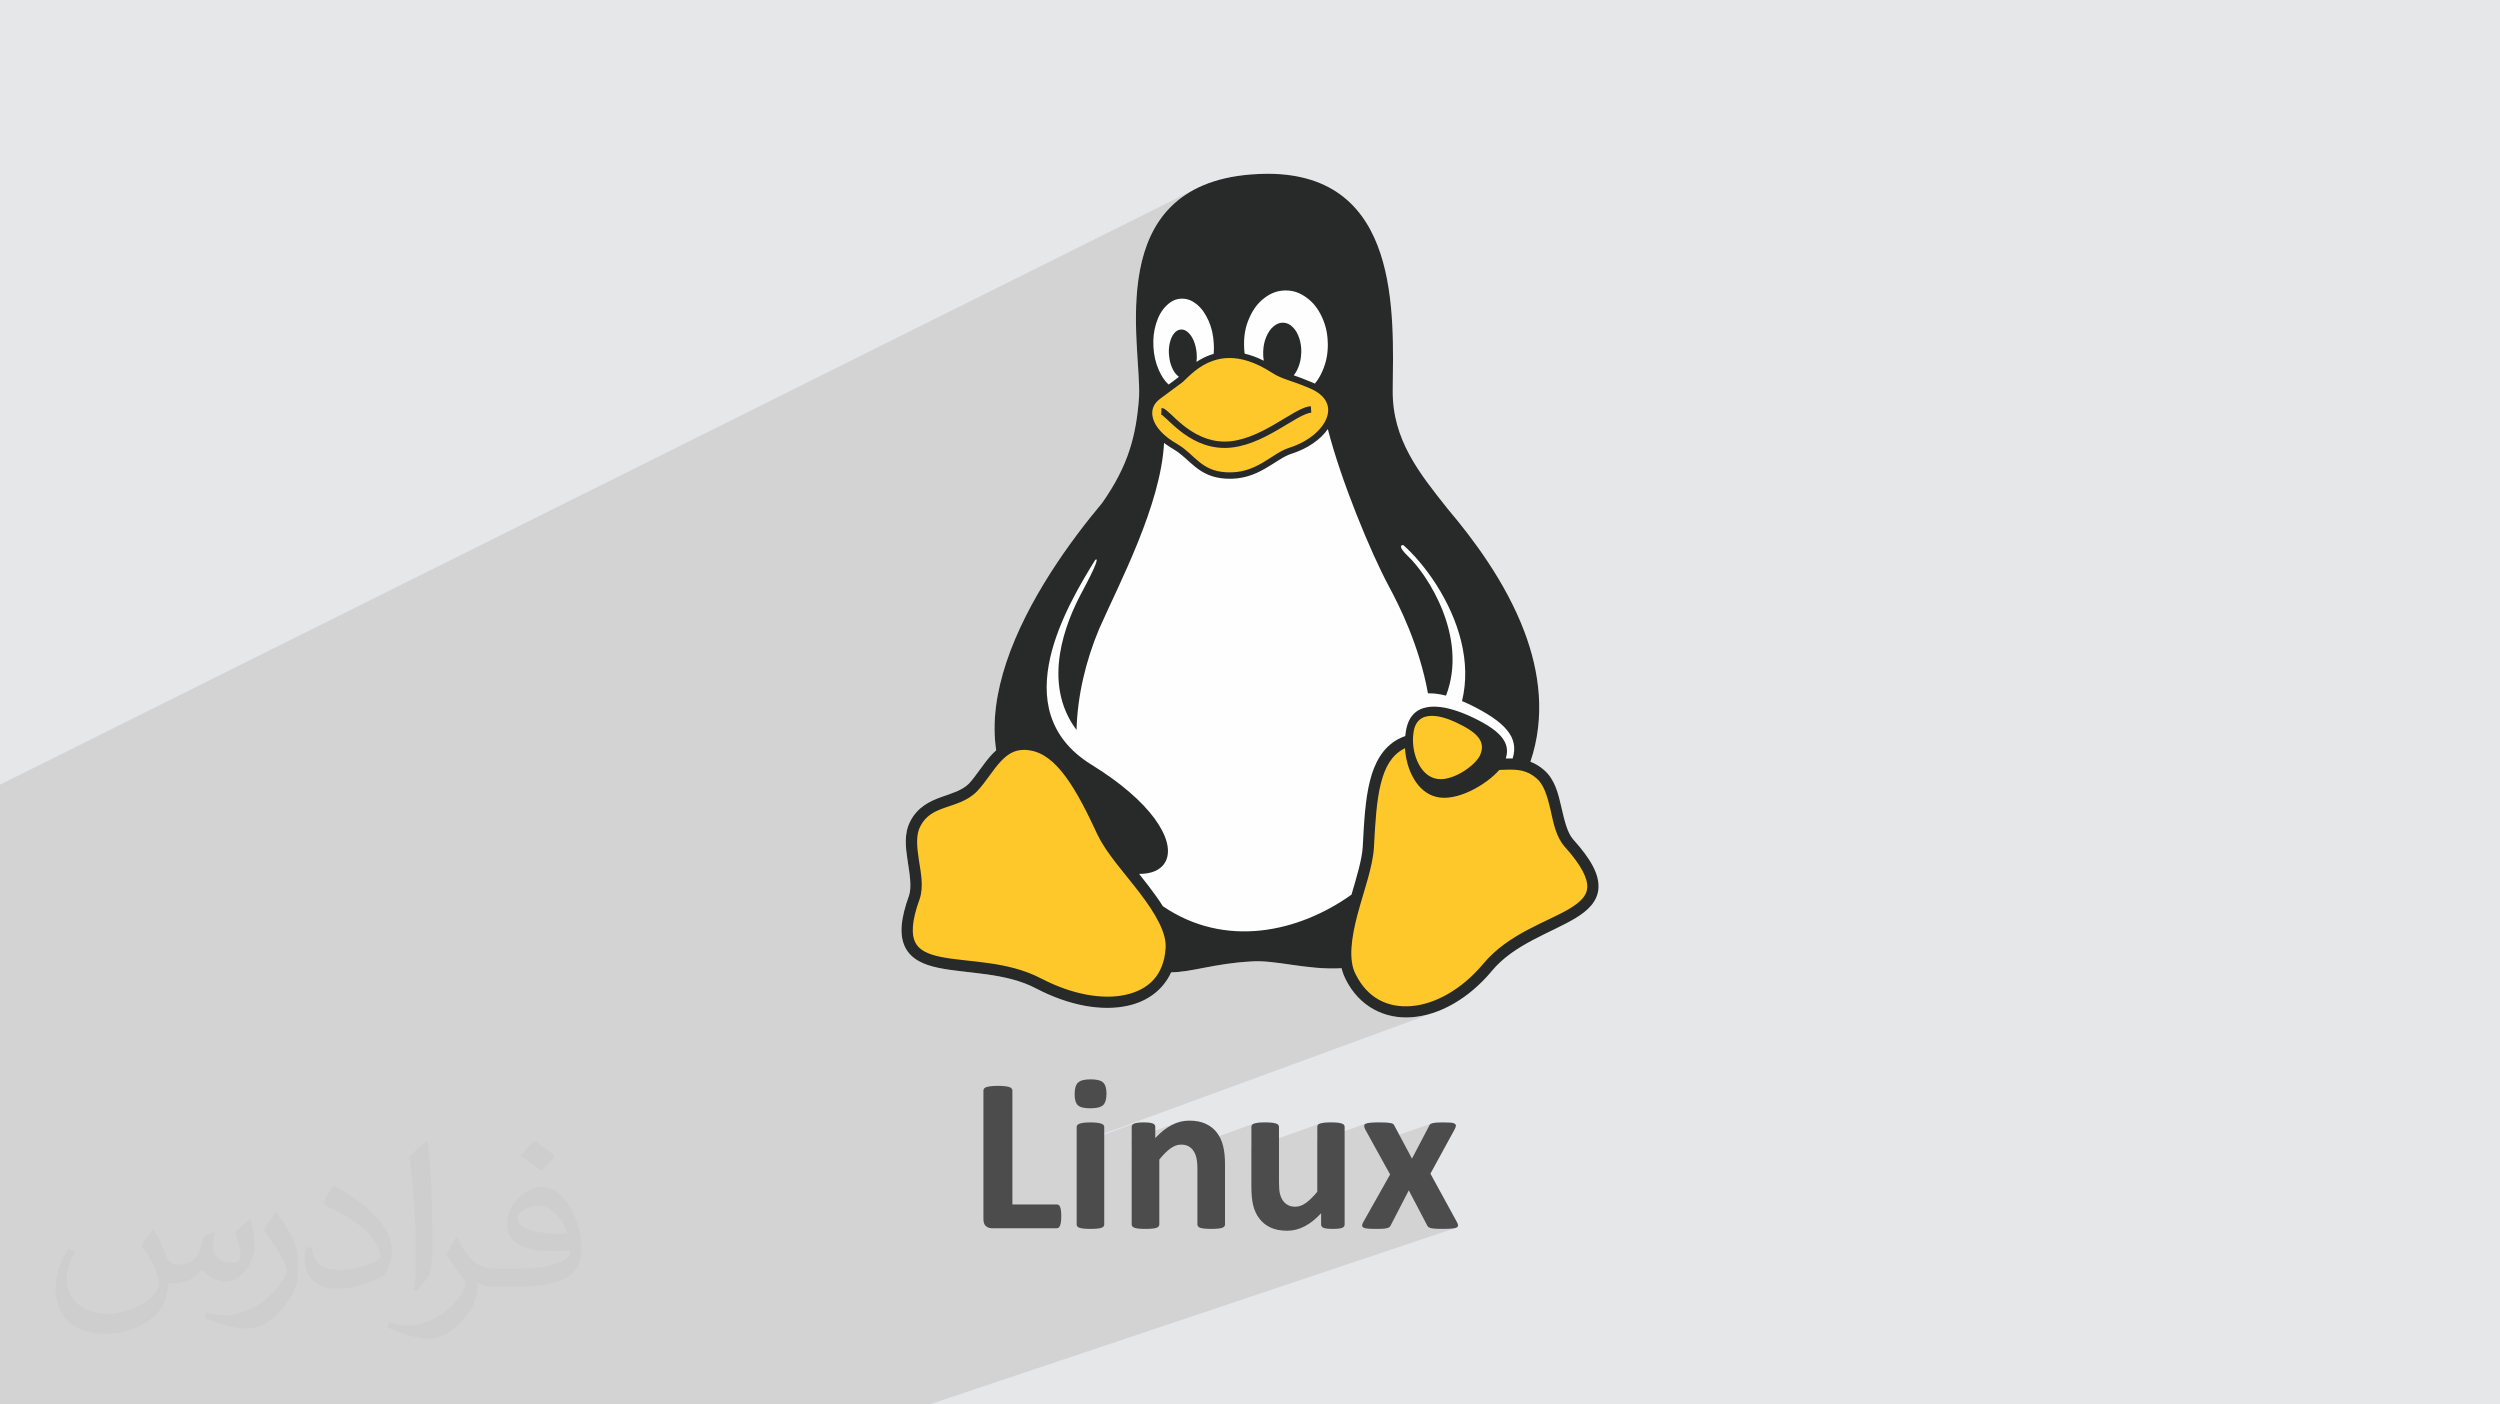 <?xml version="1.0" encoding="UTF-8"?>
<!DOCTYPE svg PUBLIC "-//W3C//DTD SVG 1.1//EN" "http://www.w3.org/Graphics/SVG/1.1/DTD/svg11.dtd">
<!-- Creator: CorelDRAW 2020 (64-Bit) -->
<svg xmlns="http://www.w3.org/2000/svg" xml:space="preserve" width="94.192mm" height="52.917mm" version="1.1" style="shape-rendering:geometricPrecision; text-rendering:geometricPrecision; image-rendering:optimizeQuality; fill-rule:evenodd; clip-rule:evenodd" viewBox="0 0 9404.92 5283.66" xmlns:xlink="http://www.w3.org/1999/xlink" xmlns:xodm="http://www.corel.com/coreldraw/odm/2003">
 <defs>
  <style type="text/css">
   <![CDATA[
    .fil6 {fill:#282929}
    .fil3 {fill:#4C4C4D}
    .fil0 {fill:#E6E7E8}
    .fil4 {fill:#FEFEFE}
    .fil5 {fill:#FFC82A}
    .fil2 {fill:#373435;fill-opacity:0.031}
    .fil1 {fill:#2B2A29;fill-opacity:0.102}
   ]]>
  </style>
 </defs>
 <g id="Layer_x0020_1">
  <polygon class="fil0" points="-0,0 9404.92,0 9404.92,5283.66 -0,5283.66 "/>
  <path class="fil1" d="M4837.06 1092.69l0 0 -103.12 49.24 -2.05 2.18 -7.25 8.9 -6.75 9.55 -6.31 10.23 -5.9 10.97 -5.55 11.77 -5.01 12.09 -4.25 12.12 -3.51 12.23 -2.8 12.41 -2.11 12.64 -1.42 12.94 -0.43 7.62 123.2 -58.3 4.22 -1.94 4.27 -1.51 4.34 -1.07 4.43 -0.65 4.53 -0.21 0.29 0 0.26 0 0.25 0 0.23 0 0.22 0 0.21 0 0.2 0 0.2 0 4.89 0.41 4.69 0.82 4.53 1.27 4.39 1.74 4.3 2.22 4.23 2.73 4.19 3.26 4.18 3.81 3.95 4.11 3.66 4.37 3.4 4.65 3.17 4.97 2.94 5.33 2.74 5.7 2.55 6.12 2.38 6.56 1.96 6.39 1.68 6.39 1.4 6.45 1.12 6.54 0.84 6.66 0.54 6.82 0.24 7.03 -0.05 7.26 -0.01 0.3 -0.03 0.3 -0.04 0.3 -0.05 0.3 -0.05 0.3 -0.04 0.3 -0.03 0.3 -0.01 0.3 -0.35 7.54 -0.65 7.26 -0.97 7.03 -1.27 6.84 -1.58 6.71 -1.9 6.62 -2.21 6.57 -2.54 6.57 -1.83 4.28 -1.88 4.07 -1.96 3.86 -2.04 3.67 -2.12 3.47 -2.22 3.3 -2.32 3.13 -2.44 2.98 6.96 2.47 7.32 2.63 7.73 2.82 8.16 3.05 8.64 3.31 9.15 3.6 9.7 3.93 10.28 4.3 1.5 0.61 1.5 0.63 1.49 0.64 1.48 0.65 1.46 0.65 1.46 0.64 1.43 0.64 1.41 0.61 -29.28 13.53 8.25 3.48 12.04 5.39 10.78 5.74 9.58 6.08 8.39 6.36 7.26 6.61 6.15 6.82 5.11 7 4.08 7.14 3.25 7.18 2.37 7.34 1.49 7.49 0.63 7.63 -0.22 7.75 -1.07 7.86 -1.88 7.97 -2.7 8.05 -3.46 8.21 -4.27 8.22 -5.07 8.19 -4.85 6.74 33.1 -15.08 0 0.03 -33.13 15.1 -0.96 1.33 -6.59 8.03 -7.31 7.89 -8.03 7.71 -8.7 7.51 -7.61 5.91 61.37 -27.92 -5.44 7.38 -5.92 7.23 -6.4 7.07 -6.86 6.9 -7.31 6.72 -7.74 6.52 -8.16 6.31 -8.57 6.08 -8.97 5.85 -9.34 5.59 -9.71 5.33 -10.06 5.06 -10.39 4.76 -80.29 36.41 -10.96 6.92 -12.84 8.15 -13.45 8.33 -14.12 8.28 -7.3 4.1 -7.51 4.01 -7.74 3.88 -7.96 3.72 -420.25 190.46 -0.08 0.23 -8.8 23.62 -9.06 23.51 -9.29 23.34 -9.47 23.16 -9.61 22.94 -9.72 22.69 -9.77 22.39 -9.8 22.06 -9.77 21.71 -9.7 21.31 -9.6 20.89 -9.45 20.43 -9.26 19.93 -9.02 19.41 -8.76 18.84 -8.44 18.25 -8.09 17.62 -7.69 16.96 -7.25 16.27 -4.76 11.48 -4.63 11.54 -4.51 11.58 -4.38 11.62 -4.25 11.66 -4.13 11.7 -4 11.75 -3.87 11.77 -3.74 11.81 -3.61 11.85 -3.47 11.87 -3.33 11.9 -3.22 11.92 -3.07 11.95 -2.94 11.97 -2.79 11.99 -2.66 12 -1.69 8.12 1204.27 -522.43 -3.02 1.67 -1.26 2.97 0.63 4.27 2.67 5.62 4.84 7 7.15 8.42 9.62 9.86 7.01 6.74 7.45 7.71 7.83 8.65 8.15 9.55 8.41 10.42 8.62 11.24 8.75 12.05 8.84 12.8 8.85 13.54 8.82 14.24 8.71 14.9 8.55 15.52 8.33 16.12 8.06 16.66 7.7 17.19 7.31 17.68 6.85 18.13 6.32 18.55 5.74 18.93 5.1 19.29 4.4 19.6 3.63 19.88 2.82 20.13 1.94 20.34 0.99 20.52 -0.01 20.67 -1.08 20.77 -2.2 20.84 -3.37 20.89 -4.62 20.89 -5.93 20.86 -7.29 20.8 -1103.82 452.74 6.6 8.63 0.06 0.08 1009.19 -413.48 14.91 -4.04 16.14 -2.15 17.28 -0.32 18.34 1.45 19.34 3.15 20.24 4.78 21.07 6.35 21.81 7.85 22.48 9.3 21.12 9.87 19.42 9.75 17.72 9.66 16.05 9.61 14.39 9.58 12.74 9.6 11.1 9.65 9.49 9.73 7.88 9.84 6.28 9.99 4.7 10.17 3.14 10.38 1.59 10.64 0.04 10.92 -1.48 11.24 -3 11.6 0.3 0 0.3 0 0.29 0 0.28 0 0.27 0 0.25 0 0.24 0 0.21 0 2.91 -0.09 2.94 -0.06 2.95 -0.03 2.97 -0.01 2.98 0.01 2.99 0.03 3 0.06 3 0.09 -139.17 55.35 -2.67 3.87 -1.14 1.39 85.36 -33.94 3.56 -1.4 3.72 -1.2 3.97 -1.01 4.16 -0.81 4.32 -0.61 4.44 -0.43 4.54 -0.25 4.58 -0.06 4.6 0.11 4.49 0.27 4.52 0.43 4.6 0.59 4.73 0.74 4.92 0.91 5.16 1.07 5.45 1.24 5.8 1.41 6.19 1.67 6.51 1.81 6.74 1.94 6.87 2.05 6.88 2.15 6.81 2.23 6.64 2.31 6.36 2.38 5.92 2.4 5.58 2.43 5.25 2.48 4.93 2.56 4.61 2.65 4.31 2.78 4.01 2.93 3.73 3.11 3.45 3.38 3.22 3.59 3.02 3.83 2.88 4.1 2.79 4.4 2.76 4.73 2.77 5.09 2.85 5.49 2.86 5.89 2.94 6.27 2.98 6.64 2.99 7 2.95 7.34 2.87 7.65 2.75 7.97 2.59 8.25 2.43 8.52 2.33 8.79 2.31 9.07 2.37 9.36 2.51 9.68 2.72 10 3.02 10.34 3.38 10.7 3.8 11.06 4.21 11.33 4.59 11.52 4.97 11.6 5.31 11.58 5.64 11.48 5.96 11.27 6.25 10.96 6.4 10.71 6.57 10.37 6.65 10.04 6.65 9.73 6.56 9.42 6.39 9.11 6.13 8.82 5.79 8.53 5.38 8.36 4.92 8.1 4.44 7.88 3.94 7.67 3.39 7.47 2.84 7.32 2.24 7.16 1.62 7.05 0.87 6.93 0.24 6.81 -0.37 6.7 -0.93 6.6 -1.46 6.49 -1.94 6.4 -2.4 6.31 -2.81 6.23 -3.21 6.15 -3.7 6.11 -4.33 6.13 -5.07 6.21 -5.95 6.35 -6.95 6.54 -8.08 6.8 -9.32 7.11 -10.54 7.36 -11.73 7.67 -12.8 7.93 -13.71 8.15 -14.47 8.32 -15.08 8.46 -15.56 8.54 -15.87 8.59 -8.01 4.24 -8.04 4.23 -8.04 4.21 -8.02 4.2 -8 4.17 -7.93 4.15 -7.87 4.12 -7.77 4.08 -7.66 4.05 -7.53 4 -7.37 3.96 -7.21 3.91 -7.01 3.86 -6.8 3.8 -6.58 3.74 -6.32 3.68 -11.76 7.23 -10.76 6.94 -9.84 6.66 -8.99 6.41 -8.22 6.19 -7.52 5.98 -6.9 5.81 -6.34 5.66 -5.97 5.41 -5.58 5.29 -5.28 5.23 -5.07 5.21 -4.94 5.24 -4.91 5.34 -4.96 5.47 -3.12 3.47 0.4 -0.15 0.01 0.01 0.01 -0.01 16.25 13.32 -43.71 16.15 -3.32 3.44 -6.14 6.23 -6.26 6.17 -6.35 6.06 -6.54 5.81 -6.68 5.67 -6.88 5.55 -7.14 5.47 -7.46 5.42 -7.86 5.41 -8.3 5.41 -8.82 5.46 -9.36 5.43 -9.77 5.5 -10.03 5.57 -10.13 5.64 -10.08 5.69 -9.89 5.76 -9.52 5.81 -9.01 5.87 -8.38 5.79 -7.86 5.69 -7.48 5.44 -7.25 5.02 -7.19 4.46 -7.25 3.74 -7.48 2.89 -30.45 11.17 6.67 -0.73 19.36 -3.32 19.44 -4.52 19.48 -5.71 19.47 -6.89 -0.56 0.2 0.58 -0.2 -1358.84 498.06 0 3.73 216.53 -79.33 -1.26 0.51 -1.18 0.55 -1.09 0.57 -1 0.61 -0.9 0.64 -0.8 0.68 -0.68 0.73 -0.56 0.78 -0.48 0.81 -0.42 0.83 -0.36 0.86 -0.31 0.89 -0.24 0.91 -0.18 0.94 -0.1 0.97 -0.04 0.99 0 46.72 166.59 -60.68 -7.97 3.37 -7.85 3.92 -7.96 4.34 -7.89 4.84 -7.83 5.36 -7.77 5.86 -7.71 6.37 -7.68 6.9 -7.64 7.41 -7.6 7.93 -88.71 32.21 0 56 165.8 -59.85 4.96 -1.57 4.96 -1.13 4.97 -0.67 4.98 -0.23 3.83 0.09 3.7 0.26 3.58 0.45 3.46 0.63 3.33 0.82 3.21 1.01 3.09 1.21 2.96 1.4 2.85 1.58 1.47 0.92 242.25 -87.23 -1.34 0.55 -1.23 0.57 -1.11 0.61 -0.99 0.64 -0.85 0.68 -0.72 0.73 -0.58 0.78 -0.56 0.81 -0.49 0.83 -0.41 0.86 -0.34 0.89 -0.26 0.91 -0.19 0.94 -0.11 0.97 -0.04 0.99 0 79.97 257.14 -91.72 -1.38 0.55 -1.25 0.57 -1.11 0.61 -0.99 0.64 -0.87 0.68 -0.76 0.73 -0.65 0.78 -0.48 0.81 -0.42 0.83 -0.37 0.86 -0.31 0.89 -0.24 0.91 -0.18 0.94 -0.1 0.97 -0.04 0.99 0 52.87 184.43 -65.36 -1.64 0.63 -1.41 0.67 -1.3 0.83 -1.11 0.87 -0.91 0.93 -0.71 0.97 -0.54 1.03 -0.34 1.08 -0.17 1.12 0.01 1.18 0.06 1.41 0.19 1.45 0.3 1.49 0.42 1.55 0.53 1.61 0.63 1.68 0.75 1.76 0.85 1.86 30.35 54.93 221.64 -77.83 -1.26 0.5 -1.19 0.5 -1.1 0.51 -1.02 0.52 -0.93 0.53 -0.84 0.55 -0.75 0.56 -0.65 0.59 -0.58 0.7 -0.56 0.71 -0.53 0.7 -0.49 0.72 -0.46 0.74 -0.41 0.74 -0.38 0.77 -0.32 0.79 -64.46 122.79 -96.73 33.59 14.41 26.08 -58.48 104.11 128.81 -44.17 68.47 130.52 0.43 0.99 0.47 0.96 0.52 0.93 0.58 0.89 0.62 0.86 0.68 0.81 0.72 0.77 0.78 0.73 0.76 0.6 0.88 0.6 1.01 0.59 1.12 0.58 1.23 0.57 1.34 0.55 1.44 0.54 1.55 0.51 1.68 0.39 1.83 0.36 1.99 0.33 2.15 0.32 2.3 0.28 2.48 0.27 2.64 0.24 2.81 0.21 2.91 0.17 3.14 0.14 3.36 0.09 3.58 0.06 3.8 0.04 4.03 0.02 4.25 0.01 4.48 0 4.78 -0.01 4.55 -0.04 4.33 -0.08 4.08 -0.1 3.85 -0.15 3.61 -0.19 3.36 -0.22 3.13 -0.28 2.9 -0.23 2.7 -0.31 2.52 -0.38 2.32 -0.44 2.13 -0.51 1.95 -0.56 -1979.99 664.13 -6.74 0 -26.44 0 -28.87 0 -23.14 0 -21.12 0 -23.47 0 -106.95 0 -0.02 0 -8.76 0 -24.73 0 -29.6 0 -24.72 0 -25.25 0 -27.95 0 -18.99 0 -4.79 0 -16.59 0 -3.4 0 -0.01 0 -19.99 0 -20.28 0 -20.86 0 -20.7 0 -34.6 0 -7.46 0 -13.26 0 -59.34 0 -33.72 0 -112 0 -3.9 0 -6.41 0 -6.67 0 -34.53 0 -7.01 0 -15.56 0 -0.03 0 -4.52 0 -3.07 0 -3.37 0 -20.12 0 -22.61 0 -21.61 0 -19.98 0 -0.88 0 -110.3 0 -6.82 0 -20.64 0 -26.03 0 -8.1 0 -11.53 0 -2.66 0 -1.23 0 -1.75 0 -18.98 0 -20.69 0 -73.61 0 -6.89 0 -20.65 0 -23.7 0 -2.32 0 -22.22 0 -10.93 0 -10.91 0 -4.64 0 -0.55 0 -15.11 0 -31.04 0 -1.85 0 -84.67 0 -6.35 0 -9.68 0 -1.63 0 -0.06 0 -3.43 0 -95.09 0 -25.47 0 -41.62 0 -8.4 0 -28.8 0 -15.63 0 -5.18 0 -10.08 0 -8.28 0 -30.63 0 -8.89 0 -139.04 0 -64.78 0 -3.76 0 -114.05 0 -15.56 0 -5.66 0 -9.13 0 -0.02 0 -22.69 0 -7.52 0 -0.01 0 -24.01 0 -38.38 0 -11.31 0 -39.51 0 -8.37 0 -15.18 0 -5.22 0 -0.02 0 -2.51 0 -0.02 0 -10.9 0 -0.04 0 -29.46 0 -3.32 0 -0.02 0 -36.2 0 -7.9 0 -11.81 0 -2.46 0 -55.37 0 -10.95 0 -9.2 0 -0.04 0 -23.61 0 -52.91 0 -23.65 0 -3.67 0 -46.75 0 -39.89 0 -6.3 0 -16.4 0 -0.01 0 -1.19 0 -0.24 0 -8.26 0 -34.01 0 -62.89 0 -0.01 0 -90.7 0 -22.89 0 -14.89 0 -4.64 0 -138.86 0 -22.5 0 -46.57 0 -16.49 0 -0.02 0 -6.65 0 -0.02 0 -65.05 0 -0.57 0 -26.19 0 -19.37 0 -27.42 0 -0.24 0 -7.31 0 -88.61 0 -101.75 0 0 -3.55 0 -0.21 0 -0.22 0 -2.76 0 -31.14 0 -0.01 0 -12.5 0 -44.95 0 -44.94 0 -17.44 0 -17.51 0 -6.46 0 -16.18 0 -11.82 0 -10.33 0 -7.64 0 -0.8 0 -0.1 0 -31.33 0 -0.06 0 -11.12 0 -1.36 0 -9.75 0 -3.13 0 -1.79 0 -21.63 0 -18.82 0 -0.03 0 -1.73 0 -8.05 0 -0.01 0 -8.64 0 -1.18 0 -16.77 0 -0.18 0 -29.96 0 -3.61 0 -10.32 0 -2.93 0 -6.16 0 -4.47 0 -4.42 0 -0.1 0 -8.36 0 -10.31 0 -0.09 0 -57.15 0 -0.1 0 -108.63 0 -4.45 0 -57.67 0 -4.35 0 -56.74 0 -3.41 0 -0.68 0 -3.09 0 -0.23 0 -7.49 0 -10 0 -0.06 0 -14.68 0 -0.01 0 -3.73 0 -4.57 0 -0.1 0 -6.78 0 -16.66 0 -1.13 0 -8.06 0 -0.02 0 -0.37 0 -0.05 0 -7.54 0 -18.33 0 -0.05 0 -3.87 0 -3.66 0 -3 0 -2.82 0 -33.6 0 -17.37 0 -39.12 0 -128.5 0 -22.72 0 -23.08 0 -199.5 0 -0.37 0 -43.25 0 -1.56 0 -6.85 0 -2.88 0 -4.16 0 -3.97 0 -2.16 0 -1.37 0 -7.05 0 -2.84 0 -2.56 0 -4.56 0 -12.13 0 -0.02 0 -18.91 0 -7.74 0 -20.77 0 -9.42 0 -3.28 0 -8.99 0 -0.24 0 -1.09 0 -1.87 0 -1.56 0 -6.9 0 -1.19 0 -8.99 0 -43.7 0 -5.93 0 -8.53 0 -10.2 0 -13.47 0 -16.45 0 -6.8 0 -17.08 0 -7.69 0 -14.18 0 -9.88 0 -8.85 0 -1.85 0 -6.48 0 -4.07 0 -4.68 0 -10.09 0 -2.99 0 -1.88 0 -16.38 0 -17.71 0 -13.61 0 -4.98 0 -3.73 0 -0.02 0 -2.34 0 -1.22 0 -2.99 0 -6.14 0 -2.68 0 -0.32 0 -0.75 0 -0.6 0 -2.4 0 -6.62 0 -4.42 0 -0.72 0 -4.04 0 -0.63 0 -0.22 0 -1.19 0 -1.21 0 -25.37 0 -1.65 0 -0.67 0 -28.83 0 -10.82 0 -19.92 0 -0.01 0 -8.33 0 -2.96 0 -4.18 0 -5.19 0 -0.23 0 -12.58 0 -1.07 0 -1.89 0 -54 0 -39.85 0 -5.54 0 -314.08 4491.23 -2237.92 -32.08 19.24 -28.88 21.41 -25.83 23.41 -22.95 25.23 -20.23 26.9 -17.65 28.37 -15.25 29.7 -13 30.82 -10.9 31.78 -8.97 32.59 -7.2 33.2 -5.58 33.65 -4.12 33.93 -2.82 34.04 -1.69 33.97 -0.7 33.72 0.05 13.03 140.17 -67.8 -6.73 3.69 -6.58 4.44 -6.48 5.21 -6.41 5.99 -6.24 6.57 -5.75 6.98 -5.28 7.41 -4.87 7.91 -4.48 8.45 -4.13 9.03 -3.8 9.66 -3.53 10.33 -3.04 10.74 -2.52 10.71 -2.01 10.73 -1.5 10.82 -1 10.97 -0.5 11.18 -0.01 4.81 92.85 -44.48 3.26 -1.24 3.38 -0.87 3.52 -0.49 0.31 0 0.34 0 0.34 0 0.35 0 0.35 0 0.35 0 0.33 0 0.31 0 3.17 0.07 3.1 0.42 3.05 0.77 3.02 1.11 2.99 1.44 2.98 1.78 2.98 2.11 2.99 2.44 3.3 3.01 0.32 0.34 313.06 -149.61 -9.46 4.77 -9.39 5.69 -9.38 6.62 -9.05 7.32 -8.4 7.79 -5.75 6.15 103.1 -49.23 0.02 -0.01zm970.67 1803.39l0 0zm0 0l0 0zm0 0l0 0zm0 0l0 0zm-812.44 -1281.82l0 0zm-547.67 -490.67l0 0zm1360.13 1772.49l0 0zm0 0l0 0zm0 0l0 0zm110.26 261.57l0 0zm-110.26 -261.57l0 0z"/>
  <path class="fil2" d="M578.49 4627.69c17.95,27.21 29.6,53.36 40.96,82.43 8.45,16.91 12.93,48.09 52.57,48.09 11.61,0 28.28,-3.42 43.06,-11.61 16.63,-8.73 29.32,-21.94 35.94,-42l15.85 -53.36 38.57 -19.02 2.64 2.64c-5.27,20.09 -6.59,39.36 -6.59,54.43 0,44.63 38.57,61.56 69.22,61.56 17.95,0 34.09,-8.73 34.09,-25.11 0,-21.13 -8.98,-57.06 -20.62,-89.29 17.95,-17.95 35.94,-35.94 56.53,-50.47l3.17 1.6c8.98,38.04 14,75.56 14,100.66 0,24.57 -10.83,51.79 -19.81,69.49 -18.49,34.87 -51.25,62.62 -90.87,62.62 -30.1,0 -63.65,-15.07 -86.66,-43.06l-1.32 0c-21.66,26.96 -55.22,51.25 -108.86,51.25l-16.63 0c-2.64,35.41 -10.29,60.49 -21.94,82.95 -31.95,62.34 -126.81,106.47 -216.1,106.47 -124.17,0 -186.51,-71.59 -186.51,-166.96 0,-58.91 19.27,-113.6 48.88,-152.42l24.29 10.04c-18.49,35.41 -30.91,68.68 -30.91,101.45 0,89.29 72.66,131.83 156.4,131.83 77.68,0 173.83,-49.41 191.28,-106.72 -6.59,-62.62 -30.1,-91.93 -66.04,-148.99 10.83,-19.02 24.83,-38.04 42.28,-58.38l3.17 0 0 0 0 0 -0.02 -0.09zm1432.13 -336.04c26.15,16.39 51.79,35.66 76.87,57.85 -14,19.81 -31.45,37.79 -53.11,53.64 -25.11,-20.34 -50.19,-37.79 -75.84,-56.27 17.42,-19.55 34.62,-38.29 52.04,-55.22l0 0 0 0 0 0 0 0 0 0 0.03 0zm13.47 244.11c-42.28,0 -76.87,27.75 -76.87,48.34 0,44.13 84.53,57.85 185.72,57.31 -12.68,-51.79 -57.06,-105.68 -108.86,-105.68l0.01 0.03zm-94.86 236.19c54.96,0 103.04,-1.6 139.74,-10.83 40.96,-10.29 75.56,-30.91 75.56,-45.17 0,-3.7 0,-8.19 -1.32,-11.89 -22.98,2.11 -49.41,2.11 -72.38,2.11 -74.49,0 -131.55,-16.91 -154.02,-58.66 -5.55,-11.61 -9.51,-24.57 -9.51,-39.36 0,-40.43 17.42,-79.79 48.09,-107 25.61,-22.45 53.89,-36.44 82.67,-36.44 52.04,0 93.51,41.75 122.57,107.54 15.85,35.94 26.68,77.4 26.68,129.72 0,34.87 -9.51,64.19 -31.17,85.85 -40.43,39.11 -114.92,53.89 -229.04,53.89l-51.79 0 0 0 -13.47 0c-28.28,0 -48.62,-5.02 -64.72,-17.42l-2.64 0c0.79,6.59 1.32,12.93 1.32,19.02 0,25.61 -8.45,58.38 -25.61,84.53 -50.72,75.3 -105.68,108.04 -153.24,108.04 -48.09,0 -107,-18.49 -160.11,-42.54l9.51 -18.49c17.17,7.13 40.96,11.89 73.7,11.89 85.85,0 198.66,-82.43 212.66,-163 -3.17,-6.59 -8.98,-15.32 -17.17,-24.57 -25.11,-29.85 -40.96,-54.68 -55.75,-80.83 12.68,-25.11 24.29,-45.17 35.13,-63.4l4.49 -0.53c36.72,74.77 69.99,117.55 144.23,117.55l11.61 0 0 0 53.89 0 0 0 0 0 0 0 0 0 0 0 0.09 0.01zm-371.98 79c6.34,-34.34 6.87,-72.91 6.87,-108.86l0 -53.36c0,-99.6 -12.68,-244.36 -22.98,-338.68 17.95,-19.27 43.06,-42 62.87,-57.31l5.81 1.6c13.47,118.62 16.63,256 16.63,383.06 0,33.3 -1.32,65.79 -4.49,89.55 -1.85,30.1 -19.27,52.83 -56.53,87.7l-8.19 -3.7zm-382.8 -157.19c1.85,46.77 24.83,83.49 105.15,83.49 49.93,0 92.19,-12.93 138.96,-35.13 8.45,-3.7 12.93,-8.73 12.93,-12.93 0,-29.32 -22.45,-68.15 -60.23,-103.55 -36.72,-33.3 -85.34,-62.62 -130.76,-82.18 -15.6,-6.59 -20.62,-13.47 -20.62,-20.09 0,-13.47 17.95,-41.75 32.77,-62.09l5.02 -0.53c52.04,27.21 110.17,67.64 153.24,112.53 39.11,41.47 63.4,83.49 63.4,129.19 0,33.81 -10.29,65.51 -26.96,95.11 -57.06,28.79 -117.83,50.72 -178.06,50.72 -73.17,0 -123.1,-34.34 -123.1,-114.92 0,-8.73 0,-22.19 3.17,-39.64l25.11 0 0 0 0 0 0 0 0 0 0 0 -0.02 0zm-132.37 -132.9l45.45 73.45c16.63,27.21 32.23,56.81 32.23,103.55l0 59.7c0,48.34 -30.91,100.13 -80.83,151.38 -39.11,34.62 -73.7,49.41 -105.68,49.41 -47.55,0 -101.98,-14.79 -164.85,-41.75l7.13 -18.49c19.81,5.27 42.79,9.77 71.06,9.77 90.36,-0.53 182.8,-66.57 225.08,-147.15 5.02,-9.26 6.87,-17.95 6.87,-24.04 0,-9.26 -5.02,-19.55 -8.98,-28.79 -22.98,-43.31 -48.62,-82.95 -76.87,-119.68 14.79,-23.25 29.6,-45.7 45.7,-67.9l3.7 0.53 0 0 0 0 0 0 0 0 0 0 -0.02 0.01z"/>
  <g id="_2646048112160">
   <path class="fil3" d="M3992.39 4575.34c0,8.26 -0.26,15.18 -1.07,20.78 -0.79,5.59 -1.86,10.11 -3.2,13.85 -1.33,3.72 -2.94,6.4 -5.06,8 -2.14,1.86 -4.53,2.67 -7.19,2.67l-244.27 0c-8.79,0 -16.51,-2.67 -22.64,-8 -6.13,-5.32 -9.33,-14.11 -9.33,-26.36l0 -484.01c0,-2.67 0.8,-5.06 2.67,-7.46 1.87,-2.14 4.79,-3.99 8.79,-5.32 4.26,-1.33 9.87,-2.4 16.78,-3.21 7.19,-0.8 15.72,-1.33 26.11,-1.33 10.65,0 19.71,0.53 26.37,1.33 6.92,0.8 12.52,1.87 16.51,3.21 4.26,1.33 7.19,3.2 8.79,5.32 1.87,2.4 2.94,4.79 2.94,7.46l0 428.86 167.29 0c2.67,0 5.06,0.8 7.19,2.14 2.13,1.87 3.72,3.99 5.06,7.46 1.6,3.46 2.4,8 3.2,13.86 0.8,5.59 1.07,12.52 1.07,20.78l0 -0.02z"/>
   <path class="fil3" d="M4154.07 4606.78c0,2.67 -0.79,4.79 -2.4,6.92 -1.6,2.14 -4.52,4 -8.53,5.33 -3.99,1.33 -9.32,2.4 -15.72,2.93 -6.65,0.8 -15.18,1.07 -25.3,1.07 -10.12,0 -18.39,-0.26 -25.04,-1.07 -6.39,-0.53 -11.72,-1.6 -15.72,-2.93 -4.25,-1.33 -6.93,-3.21 -8.53,-5.33 -1.6,-2.13 -2.4,-4.25 -2.4,-6.92l0 -367.07c0,-2.67 0.8,-5.06 2.4,-7.19 1.6,-2.13 4.26,-3.72 8.53,-5.32 3.99,-1.6 9.33,-2.67 15.72,-3.46 6.65,-0.79 14.92,-1.33 25.04,-1.33 10.11,0 18.64,0.54 25.3,1.33 6.4,0.8 11.72,1.87 15.72,3.46 4,1.6 6.93,3.21 8.53,5.32 1.61,2.14 2.4,4.53 2.4,7.19l0 367.07zm8.53 -492.79l0 0c0,21.04 -4.25,35.43 -12.78,43.42 -8.53,7.99 -24.5,11.98 -47.68,11.98 -23.17,0 -39.16,-3.72 -47.15,-11.45 -8.26,-7.72 -12.25,-21.85 -12.25,-41.82 0,-20.79 4.25,-35.44 12.78,-43.42 8.26,-8 23.97,-12.25 47.69,-12.25 22.9,0 38.61,3.99 46.88,11.99 8.26,7.72 12.52,21.57 12.52,41.56l-0.01 -0.01z"/>
   <path class="fil3" d="M4608.51 4606.78c0,2.67 -1.07,4.79 -2.67,6.92 -1.61,2.14 -4.26,4 -8.26,5.33 -3.72,1.33 -9.07,2.4 -15.99,2.93 -6.66,0.8 -14.93,1.07 -24.78,1.07 -10.38,0 -18.64,-0.26 -25.57,-1.07 -6.65,-0.53 -11.99,-1.6 -15.99,-2.93 -3.72,-1.33 -6.39,-3.21 -8,-5.33 -1.86,-2.13 -2.67,-4.25 -2.67,-6.92l0 -209.64c0,-17.85 -1.33,-31.96 -3.99,-42.09 -2.4,-10.11 -6.13,-18.91 -11.18,-26.1 -4.79,-7.46 -11.46,-13.05 -19.18,-17.04 -7.72,-4 -16.78,-5.86 -27.17,-5.86 -13.32,0 -26.37,4.79 -39.96,14.39 -13.32,9.6 -27.44,23.7 -41.83,41.82l0 244.54c0,2.67 -0.8,4.79 -2.67,6.92 -1.33,2.14 -4.26,4 -8.26,5.33 -3.99,1.33 -9.33,2.4 -15.72,2.93 -6.65,0.8 -15.18,1.07 -25.31,1.07 -10.11,0 -18.38,-0.26 -25.03,-1.07 -6.66,-0.53 -11.99,-1.6 -15.72,-2.93 -4.26,-1.33 -6.93,-3.21 -8.53,-5.33 -1.61,-2.13 -2.67,-4.25 -2.67,-6.92l0 -367.86c0,-2.68 0.79,-5.07 2.13,-7.19 1.33,-2.14 4,-3.72 7.46,-5.06 3.73,-1.34 8,-2.4 13.86,-3.21 5.59,-0.8 12.78,-1.07 21.04,-1.07 9.07,0 15.99,0.26 21.85,1.07 5.86,0.8 10.39,1.86 13.58,3.21 2.94,1.33 5.33,2.93 6.66,5.06 1.33,2.14 2.14,4.52 2.14,7.19l0 42.36c20.24,-21.85 40.75,-38.1 62.07,-49.02 20.78,-11.18 42.89,-16.51 65.53,-16.51 25.03,0 46.08,3.99 63.39,12.52 17.04,7.99 30.89,19.18 41.56,33.57 10.39,13.85 18.11,30.63 22.65,49.54 4.79,18.92 7.19,41.83 7.19,68.2l0 227.22 0.03 -0.02z"/>
   <path class="fil3" d="M5058.41 4606.78c0,2.67 -0.53,4.79 -2.13,6.92 -1.07,2.14 -3.46,4 -7.19,5.33 -3.21,1.33 -7.73,2.4 -13.58,2.93 -5.6,0.8 -12.53,1.07 -21.05,1.07 -9.06,0 -16.51,-0.26 -22.11,-1.07 -5.6,-0.53 -10.11,-1.6 -13.32,-2.93 -3.46,-1.33 -5.6,-3.21 -6.93,-5.33 -1.6,-2.13 -2.13,-4.25 -2.13,-6.92l0 -42.62c-20.25,21.85 -41.03,38.35 -62.08,49.28 -21.04,10.92 -42.89,16.51 -65.25,16.51 -25.31,0 -46.62,-4.26 -63.93,-12.53 -17.04,-7.99 -30.89,-19.44 -41.56,-33.82 -10.65,-14.12 -18.11,-30.64 -22.91,-49.54 -4.26,-18.65 -6.66,-42.36 -6.66,-70.32l0 -224.82c0,-2.68 0.8,-5.07 2.4,-7.19 1.34,-2.14 4.26,-3.72 8.26,-5.06 3.72,-1.34 9.33,-2.4 15.99,-3.21 6.93,-0.8 15.19,-1.07 25.04,-1.07 10.11,0 18.64,0.26 25.31,1.07 6.65,0.8 11.99,1.86 15.72,3.21 4.25,1.33 6.93,2.93 8.53,5.06 1.6,2.13 2.67,4.52 2.67,7.19l0 207.51c0,19.44 1.07,34.1 3.46,44.21 2.67,10.11 6.39,18.92 11.45,26.1 5.07,7.19 11.46,12.79 19.44,17.04 7.73,4 16.78,5.86 27.44,5.86 13.05,0 26.37,-4.79 39.69,-14.39 13.32,-9.59 27.71,-23.7 42.62,-41.82l0 -244.53c0,-2.68 0.79,-5.07 2.14,-7.19 1.6,-2.14 4.25,-3.72 8.53,-5.06 3.72,-1.34 9.06,-2.4 15.72,-3.21 6.39,-0.8 14.92,-1.07 25.03,-1.07 10.11,0 18.65,0.26 25.31,1.07 6.39,0.8 11.72,1.86 15.46,3.21 3.72,1.33 6.65,2.93 8.26,5.06 1.6,2.13 2.4,4.52 2.4,7.19l0 367.86 -0.03 0.01z"/>
   <path class="fil3" d="M5481.95 4599.31c2.4,4.53 3.21,8.53 3.21,11.46 -0.26,2.93 -2.14,5.32 -5.86,7.46 -3.99,1.87 -9.86,3.21 -17.84,3.72 -8,0.8 -18.65,1.07 -31.71,1.07 -12.25,0 -22.11,0 -29.57,-0.53 -7.72,-0.54 -13.58,-1.34 -17.85,-2.4 -4.25,-1.34 -7.46,-2.94 -9.32,-4.53 -2.14,-1.87 -3.72,-4.26 -4.79,-6.93l-68.47 -130.52 -67.39 130.52c-1.07,2.67 -2.67,5.06 -4.53,6.93 -1.86,1.6 -4.79,3.2 -9.06,4.53 -3.72,1.06 -9.6,1.86 -16.51,2.4 -7.19,0.53 -16.51,0.53 -28.24,0.53 -11.99,0 -21.85,-0.26 -28.78,-1.07 -7.19,-0.53 -12.52,-1.86 -15.72,-3.72 -3.46,-2.14 -5.06,-4.53 -5.32,-7.46 0,-2.94 1.07,-6.93 3.46,-11.46l101.75 -181.14 -93.76 -169.67c-2.4,-5.07 -3.72,-9.07 -3.72,-12.79 -0.26,-3.21 1.33,-5.86 5.06,-8 3.46,-1.86 9.33,-3.2 17.31,-3.99 7.73,-0.8 18.39,-1.33 31.71,-1.33 12.25,0 21.85,0.26 29.3,0.53 7.19,0.54 12.78,1.34 16.78,2.14 4.25,0.54 7.19,2.14 9.32,3.72 1.87,1.87 3.46,4 4.79,6.93l65.53 122.79 64.46 -122.79c0.8,-2.14 2.14,-3.99 3.72,-5.86 1.61,-1.6 4.26,-2.93 7.73,-4.25 3.72,-0.8 8.53,-1.61 14.65,-2.4 6.13,-0.54 14.65,-0.8 25.31,-0.8 12.25,0 21.85,0.26 29.3,0.8 7.19,0.79 12.52,1.86 15.46,3.72 3.2,2.14 4.78,4.79 4.78,7.99 -0.26,3.46 -1.86,8 -4.78,13.59l-91.11 166.75 100.69 184.06 0.01 0z"/>
   <path class="fil4" d="M4769.14 653.71c-20.51,0 -41.82,1.07 -63.93,2.67 -560.18,45.01 -411.55,637.17 -420.07,835.35 -10.11,144.9 -39.42,259.18 -139.31,400.89 -116.94,139.32 -282.09,364.66 -360.14,599.34 -36.75,110.81 -54.35,223.75 -38.09,330.57 -5.07,4.53 -9.87,9.33 -14.66,14.11 -34.36,36.76 -59.67,81.25 -88.17,111.35 -26.37,26.37 -63.93,36.23 -105.49,51.14 -41.29,14.93 -86.84,36.76 -114.54,89.76 0,0 0,0 0,0 0,0.26 0,0.26 0,0.26 -25.04,46.89 -17.58,100.43 -10.12,150.24 7.73,49.81 15.46,96.96 5.06,128.92 -32.76,89.76 -36.75,151.57 -13.85,196.58 23.17,45.01 70.85,65 124.39,76.18 107.62,22.38 253.33,16.78 368.13,77.78l9.86 -18.64 -9.86 18.64c122.79,64.19 247.47,87.11 346.81,64.19 71.93,-16.25 130.53,-59.14 160.37,-125.19 77.78,-0.54 163.02,-33.3 299.67,-40.76 92.71,-7.46 208.57,32.76 341.76,25.31 3.46,14.65 8.53,28.51 15.19,41.56 0.26,0.27 0.26,0.27 0.26,0.54 51.67,103.08 147.57,150.5 249.86,142.24 102.29,-8 211.23,-68.19 299.14,-172.87l-16.25 -13.59 16.25 13.32c83.9,-101.75 223.22,-143.84 315.39,-199.51 46.08,-27.71 83.64,-62.61 86.57,-113.21 2.67,-50.61 -26.9,-107.36 -95.1,-183 0,0 0,-0.26 0,-0.26 -0.26,0 -0.26,0 -0.26,0 -22.39,-25.31 -33.04,-72.46 -44.49,-122.26 -11.72,-50.07 -24.5,-104.15 -65.53,-139.04 0,0 0,-0.27 -0.26,-0.27 0,0 0,0 0,0 -16.26,-14.11 -33.3,-23.96 -50.35,-30.36 57,-169.14 34.64,-337.76 -22.91,-490.12 -70.85,-187 -194.19,-350.01 -288.47,-461.36 -105.75,-133.19 -208.83,-259.72 -206.98,-446.44 3.21,-284.75 31.43,-813.24 -469.89,-814.04l0.01 -0.04z"/>
   <path class="fil5" d="M5221.45 3792.92c-17.58,-5.32 -35.17,-15.18 -50.88,-26.9 -15.46,-11.72 -29.04,-25.04 -41.56,-38.62 -12.53,-13.32 -24.24,-26.64 -33.83,-45.54 -9.33,-18.92 -16.78,-43.15 -20.51,-75.4 -3.72,-32.22 -3.72,-72.45 0.26,-111.6 3.99,-38.89 11.72,-76.45 22.39,-115.87 10.64,-39.42 23.96,-80.71 34.36,-120.4 10.38,-39.96 17.85,-78.32 22.11,-116.67 4.26,-38.36 5.6,-76.45 7.46,-113.21 2.14,-37.03 4.53,-72.46 9.6,-102.3 4.79,-29.82 11.72,-54.07 19.71,-68.72 8,-14.65 17.04,-19.98 29.58,-28.51 12.52,-8.53 28.5,-19.97 40.49,-27.17 11.72,-7.19 19.71,-9.86 24.5,-10.11 5.06,-0.54 7.19,1.07 12.53,15.72 1.86,5.85 4.52,13.85 7.46,22.64 -3.21,-11.18 -5.33,-23.17 -5.86,-36.49 -0.8,-23.43 3.99,-50.61 8.53,-69.52 4.25,-18.92 8,-29.3 17.57,-36.23 9.6,-6.93 24.78,-10.11 43.96,-11.45 18.91,-1.33 42.08,-0.54 67.39,4.79 25.31,5.06 53.01,14.65 79.11,29.04 26.37,14.11 50.88,33.29 65,47.68 14.12,14.65 17.57,24.5 12.25,49.01 -5.6,24.5 -19.71,63.39 -33.83,88.97 -13.85,25.31 -27.71,37.03 -50.88,46.62 -23.43,9.86 -56.74,17.31 -82.84,17.57 -26.64,0.54 -46.08,-6.65 -60.74,-16.25 -14.39,-9.6 -23.97,-22.11 -31.7,-37.03 -7.73,-14.92 -13.58,-32.49 -19.98,-51.14l-0.53 -1.6 5.06 16.25c6.66,21.32 11.99,36.49 18.38,48.48 6.66,11.72 14.39,20.51 23.71,27.71 9.32,7.46 19.97,13.58 31.7,17.04 11.45,3.46 23.43,4.26 38.09,3.72 14.39,-0.26 31.17,-2.14 57.8,-10.92 26.37,-8.79 62.33,-24.77 84.71,-36.49 22.64,-11.72 31.7,-19.18 39.68,-25.57 8,-6.65 14.93,-12.25 24.78,-15.72 9.6,-3.46 22.11,-4.79 34.36,-4.25 11.99,0.53 23.71,2.67 39.69,6.65 15.99,4.26 36.49,10.11 53,16.51 16.26,6.39 28.78,12.78 38.36,21.31 9.6,8.79 15.99,19.44 23.71,34.64 7.46,15.18 16.25,34.63 22.9,57 6.66,22.38 11.46,47.42 21.05,76.45 9.6,29.04 23.7,62.07 40.75,90.82 16.78,29.04 36.23,54.35 51.14,76.72 14.93,22.64 25.31,42.36 28.78,61 3.21,18.64 -0.79,35.97 -8.79,52.47 -8,16.51 -19.98,31.96 -46.61,51.4 -26.37,19.18 -67.14,42.09 -109.75,65 -42.62,22.65 -87.11,45.01 -120.14,64.46 -32.76,19.71 -54.07,35.97 -70.32,50.88 -16.51,14.65 -27.97,27.44 -41.82,42.89 -13.86,15.46 -30.1,33.03 -47.15,49.02 -17.31,15.72 -35.43,29.57 -59.67,44.21 -24.24,14.39 -54.61,29.57 -77.78,45.28 -23.17,15.46 -39.16,31.43 -60.74,34.9 -21.32,3.21 -48.22,-6.39 -70.06,-11.45 -21.85,-5.33 -38.62,-6.13 -55.94,-11.72l0 0.02z"/>
   <path class="fil5" d="M3764.64 2827.58c-11.19,14.39 -26.11,36.23 -43.68,58.87 -17.58,22.64 -37.56,46.07 -55.41,63.12 -17.58,17.32 -33.03,28.51 -54.08,38.9 -21.04,10.38 -47.68,20.5 -70.58,30.89 -22.91,10.39 -42.36,21.04 -59.67,34.63 -17.31,13.59 -33.03,29.83 -42.36,47.69 -9.33,17.84 -12.25,37.28 -10.92,56.2 1.33,19.18 7.19,37.56 9.86,56.2 2.4,18.65 1.61,37.82 1.07,56.47 -0.26,18.91 -0.26,37.56 -0.26,56.2 0,18.64 0.26,37.29 -3.72,60.74 -3.99,23.43 -12.25,51.94 -16.25,74.59 -4.26,22.9 -4.26,40.22 -1.34,55.67 2.68,15.46 8,28.78 14.65,41.03 6.66,12.53 14.39,23.71 22.91,31.7 8.26,8.26 17.32,13.32 32.23,17.85 14.92,4.53 35.43,8.53 56.74,11.18 21.04,2.67 42.89,4 71.38,7.19 28.25,2.94 63.13,7.73 91.9,12.52 28.78,5.07 51.68,10.39 78.32,17.85 26.64,7.46 57,17.31 80.44,25.57 23.71,8.26 39.96,15.19 79.92,29.3 39.69,14.39 103.08,35.7 149.96,45.82 47.15,10.11 77.78,9.33 104.96,5.06 27.17,-3.99 50.88,-10.92 75.65,-21.58 25.04,-10.92 51.14,-25.57 70.32,-47.95 19.44,-22.11 31.7,-51.68 44.49,-74.32 12.78,-22.65 25.83,-38.1 25.31,-65.53 -0.54,-27.18 -14.65,-65.79 -30.36,-94.83 -15.72,-28.78 -32.76,-47.96 -53.55,-74.86 -20.78,-27.17 -45.01,-62.33 -74.32,-102.29 -29.57,-39.96 -64.19,-84.97 -95.36,-139.58 -31.17,-54.87 -58.87,-119.07 -92.17,-171.82 -33.03,-53 -71.93,-94.29 -100.16,-121.73 -28.24,-27.43 -46.08,-41.29 -68.19,-49.28 -22.38,-8.26 -49.29,-11.19 -68.46,-10.12 -19.44,0.8 -30.9,5.6 -40.76,11.46 -9.6,5.86 -17.04,12.78 -28.5,27.17l-0.03 -0.03z"/>
   <path class="fil5" d="M5006.2 1588.68c-14.11,13.85 -34.63,35.17 -52.21,50.34 -17.84,15.19 -33.03,24.24 -51.4,33.57 -18.64,9.6 -40.49,19.18 -67.13,32.76 -26.9,13.58 -58.33,30.89 -87.64,45.28 -29.04,14.39 -55.68,25.83 -79.39,31.7 -23.43,6.13 -43.95,6.4 -63.66,4 -19.72,-2.68 -38.62,-8.26 -59.94,-19.72 -21.04,-11.45 -44.75,-29.04 -67.93,-46.61 -23.17,-17.58 -45.81,-35.69 -67.39,-51.4 -21.58,-16 -41.83,-29.83 -57.8,-47.15 -16.25,-17.58 -27.97,-38.62 -32.5,-57 -4.52,-18.65 -2.39,-34.64 9.87,-51.41 11.98,-17.04 34.1,-34.63 49.81,-45.81 15.45,-11.18 25.03,-15.72 37.56,-25.04 12.25,-9.06 27.43,-22.91 46.61,-38.09 19.18,-15.46 42.62,-31.97 68.19,-44.75 25.31,-12.52 53.01,-21.04 76.71,-24.24 23.71,-3.21 43.96,-1.33 62.08,3.21 18.1,4.79 34.36,11.71 57.53,22.11 23.17,10.11 53.28,23.17 83.64,36.75 30.36,13.32 60.74,26.9 85.24,38.09 24.24,10.92 42.62,18.92 60.74,27.71 18.11,8.53 36.23,17.85 48.75,27.71 12.25,10.11 18.65,21.32 22.91,33.03 3.99,11.99 5.33,24.78 2.4,34.64 -3.21,9.6 -11.18,16.25 -25.04,30.36l0 -0.03z"/>
   <path class="fil6" d="M4769.14 653.71c-20.51,0 -41.56,1.07 -63.93,2.67 -560.18,45.01 -411.55,637.17 -420.07,835.35 -10.11,144.9 -39.42,259.18 -139.31,400.89 -116.94,139.32 -282.09,364.66 -360.14,599.34 -36.75,110.81 -54.35,223.75 -38.09,330.57 -5.07,4.53 -9.87,9.33 -14.66,14.11 -34.36,36.76 -59.67,81.25 -87.9,111.35 -26.64,26.37 -64.19,36.23 -105.75,51.14 -41.29,14.93 -86.84,36.76 -114.54,89.76 0,0 0,0 0,0 0,0.26 0,0.26 0,0.26 -25.04,46.89 -17.58,100.43 -10.12,150.24 7.73,49.81 15.46,96.96 5.33,128.92 -32.76,89.76 -37.03,151.57 -14.12,196.58 23.17,45.01 70.85,65 124.67,76.18 107.35,22.38 253.05,16.78 367.86,77.78l9.86 -18.64 -9.86 18.64c122.79,64.19 247.47,87.11 346.81,64.19 71.93,-16.25 130.53,-59.14 160.63,-125.19 77.51,-0.54 162.75,-33.3 299.4,-40.76 92.71,-7.46 208.57,32.76 341.76,25.31 3.46,14.65 8.53,28.51 15.46,41.56 0,0.27 0,0.27 0,0.54 51.67,103.08 147.57,150.5 249.86,142.24 102.29,-8 211.23,-68.19 299.14,-172.87l-16.25 -13.59 16.25 13.32c83.9,-101.75 223.22,-143.84 315.39,-199.51 46.08,-27.71 83.64,-62.61 86.57,-113.21 2.94,-50.61 -26.9,-107.36 -95.1,-183 0,0 0,-0.26 0,-0.26 0,0 -0.26,0 -0.26,0 -22.39,-25.31 -33.04,-72.46 -44.49,-122.26 -11.45,-50.07 -24.5,-104.15 -65.53,-139.04 0,0 0,-0.27 -0.26,-0.27 0,0 0,0 0,0 -16.26,-14.11 -33.3,-23.96 -50.35,-30.36 57,-169.14 34.64,-337.76 -22.91,-490.12 -70.85,-187 -194.18,-350.01 -288.47,-461.36 -105.49,-133.19 -208.83,-259.72 -206.71,-446.44 2.93,-284.75 31.16,-813.24 -470.16,-814.04l-0.01 -0.04zm67.92 438.98l0 0c28.51,0 52.75,8.53 77.78,26.64 25.31,18.38 43.42,41.29 58.33,73.53 14.39,31.43 21.32,62.07 21.85,98.56 0,0.8 0,1.6 0.26,2.67 0.27,37.29 -6.13,69 -20.24,101.5 -8,18.64 -17.31,34.1 -28.51,47.42 -3.72,-1.61 -7.72,-3.46 -11.71,-5.06 -28.25,-11.99 -49.81,-19.72 -67.93,-26.11 6.65,-7.72 11.99,-17.04 16.78,-28.78 7.18,-17.57 10.92,-34.63 11.45,-55.14 0,-0.8 0.26,-1.6 0.26,-2.4 0.54,-19.71 -2.14,-36.49 -7.72,-53.54 -6.13,-18.11 -13.86,-31.17 -24.78,-41.83 -11.18,-10.91 -22.11,-15.71 -35.43,-16.25 -0.53,0 -1.07,0 -1.86,0 -12.25,0 -23.17,4.53 -34.37,13.86 -11.71,9.59 -20.24,22.38 -27.7,39.68 -7.19,17.31 -10.65,34.9 -11.46,55.41 0,0.79 0,1.6 0,2.14 -0.26,11.45 0.54,21.85 2.14,31.96 -25.31,-12.79 -49.29,-21.32 -71.92,-26.64 -1.33,-9.86 -1.87,-19.97 -2.14,-30.36l0 -2.93c-0.54,-37.29 5.59,-69.26 19.97,-101.5 14.39,-32.5 31.97,-55.94 57,-74.86 25.04,-18.91 49.54,-27.7 78.58,-27.97 0.26,0 0.8,0 1.33,0l0.02 -0.01zm-389.44 30.9l0 0c18.92,0 35.7,6.39 53.28,20.24 18.92,15.19 33.03,34.64 45.28,61.8 11.99,27.18 18.39,54.61 19.98,86.84l0 0.26c0.8,13.58 0.8,26.11 -0.26,38.36 -3.72,1.06 -7.46,2.4 -10.92,3.45 -20.51,7.19 -38.36,16.51 -53.82,26.91 1.33,-10.65 1.61,-21.58 0.54,-33.83 -0.26,-0.8 -0.26,-1.33 -0.26,-1.87 -1.61,-16.25 -5.07,-29.82 -10.65,-43.68 -6.13,-14.39 -13.05,-24.5 -22.11,-32.22 -8,-6.93 -15.72,-10.39 -24.24,-10.12 -0.8,0 -1.87,0 -2.68,0 -9.59,0.8 -17.57,5.6 -25.03,14.65 -7.46,9.07 -12.25,20.51 -15.99,35.44 -3.46,14.92 -4.53,29.82 -2.94,46.61 0,0.8 0.26,1.33 0.26,1.87 1.61,16.51 4.79,30.09 10.65,43.68 6.13,14.38 13.05,24.5 22.11,32.22 1.34,1.33 2.94,2.4 4.26,3.46 -9.33,7.19 -13.85,10.38 -21.32,16.25 -5.06,3.46 -10.92,7.73 -17.57,12.79 -14.92,-13.86 -26.64,-31.43 -36.75,-54.35 -11.99,-27.44 -18.39,-54.61 -20.25,-86.83l0 -0.27c-1.87,-31.96 1.33,-59.67 10.11,-88.43 9.07,-28.51 20.78,-49.29 38.1,-66.33 17.04,-17.04 34.36,-25.57 55.4,-26.9 1.61,0 3.21,0 4.79,0l0.02 0zm177.14 223.22l0 0c43.68,-0.27 96.43,14.11 160.36,55.4 39.43,25.57 70.06,27.44 140.39,57.8l0 0 0 0c33.83,13.85 53.81,31.96 63.39,51.14 9.86,18.91 10.12,39.69 1.87,61.26 -16.26,43.68 -68.19,89.24 -140.91,112.15l0 0 0 0c-35.44,11.45 -66.6,37.02 -102.82,57.79 -36.49,20.78 -77.78,37.56 -133.99,34.37 0,0 0,0 0,0 -47.96,-2.68 -76.45,-18.92 -102.3,-39.69 -25.83,-20.78 -48.21,-46.89 -81.25,-66.06l0 0 0 -0.27c-53.28,-29.82 -82.31,-64.72 -91.36,-94.83 -9.06,-30.1 -0.53,-55.68 25.83,-75.39 29.58,-22.11 50.08,-37.29 63.93,-47.42 13.58,-9.86 19.18,-13.58 23.71,-17.85 0,0 0,0 0,0 0,0 0,0 0,0 22.11,-21.04 57.79,-59.4 111.07,-77.78 18.38,-6.39 38.89,-10.64 62.07,-10.64l0 0.02zm306.61 181.41l0 0 1.6 23.97c-10.92,0.79 -29.57,8.53 -51.67,20.78 -22.12,12.52 -48.22,29.04 -76.98,45.54 -57.27,33.04 -125.46,66.6 -197.38,66.6 -71.93,0 -128.66,-33.03 -169.42,-65.53 -20.51,-16.25 -37.03,-32.22 -49.54,-43.95 -6.13,-5.86 -11.45,-10.65 -15.18,-13.58 -2.4,-1.6 -4.53,-2.4 -4.79,-2.67 -0.27,-0.27 0.26,0 1.07,-6.13l0.26 -18.11c8.79,0 12.78,3.99 18.11,7.99 5.06,4 10.64,9.07 17.04,14.93 12.52,11.98 28.5,27.43 47.95,42.89 38.62,30.36 90.03,60.2 154.51,60.2 64.46,0 129.18,-30.89 185.39,-63.39 28.25,-16.25 54.08,-32.76 77.25,-45.82 23.17,-12.78 42.89,-22.64 61.8,-23.7zm63.92 86.04l0 0c47.96,188.59 159.04,460.55 230.69,593.48 37.82,70.58 113.47,220.29 145.97,400.61 20.78,-0.79 43.42,2.4 67.93,8.54 85.24,-221.36 -72.46,-459.5 -144.64,-526.09 -29.04,-28.24 -30.36,-40.75 -16,-40.22 78.32,69.26 181.15,208.3 218.43,365.47 17.04,71.65 20.51,147.04 2.4,221.35 8.8,3.72 18.11,7.73 27.18,11.99 136.92,66.86 187.79,124.67 163.28,204.04 -7.99,-0.26 -15.99,-0.26 -23.7,0 -0.54,0 -1.33,0 -2.14,0 19.97,-62.85 -23.97,-109.21 -141.18,-162.21 -121.47,-53.28 -218.16,-47.96 -234.68,60.47 -1.07,5.59 -1.86,11.45 -2.4,17.31 -9.06,3.2 -18.11,7.19 -27.43,11.99 -57,31.43 -88.18,87.9 -105.49,157.42 -17.31,69.26 -22.11,153.17 -26.9,247.72 0,0 0,0 0,0 -2.94,47.42 -22.39,111.61 -42.36,179.54 -198.98,141.72 -474.95,203.25 -709.63,43.42 -15.72,-25.31 -34.1,-50.07 -52.74,-74.86 -11.99,-15.45 -24.51,-31.16 -36.49,-46.61 23.96,0 44.48,-3.72 61,-11.18 20.51,-9.6 34.9,-24.5 42.09,-43.68 14.38,-38.36 0,-92.71 -45.82,-154.51 -45.82,-62.07 -123.33,-131.85 -237.08,-201.9 0,0 0,0 0,0 -83.9,-51.94 -130.52,-115.86 -152.63,-185.13 -21.85,-69.26 -18.65,-144.11 -1.87,-218.16 32.5,-141.98 115.6,-279.96 168.88,-366.54 14.12,-10.65 5.06,19.44 -53.81,128.66 -52.74,100.16 -151.57,330.84 -16.25,510.91 3.45,-128.13 34.1,-258.92 85.5,-381.18 74.86,-169.68 231.48,-463.76 243.73,-698.43 6.39,4.79 28.5,19.71 38.35,25.31 0,0 0,0 0,0 28.78,16.77 50.35,41.56 78.32,63.92 27.97,22.65 62.86,42.09 115.86,45.01 61.54,3.72 108.69,-15.45 147.05,-37.56 38.61,-21.85 69.26,-46.35 98.29,-55.67 0,0 0,0 0.26,0 61.26,-19.44 110.28,-53.54 137.97,-93.23l0.04 -0.01zm390.77 1078.81l0 0c24.78,-0.26 55.15,8 87.91,22.91 88.97,41.03 116.93,76.18 92.7,127.86 -20.51,38.89 -108.15,100.97 -168.08,84.71 -61.27,-15.72 -91.1,-104.15 -81.25,-170.74 5.32,-45.29 31.16,-64.73 68.72,-64.73zm-100.69 121.73l0 0c5.07,81.52 45.29,164.62 116.68,182.73 78.04,20.51 190.72,-46.35 238.14,-100.96 9.6,-0.54 18.91,-1.07 27.71,-1.07 41.82,-1.07 76.71,1.33 112.4,32.5l0.26 0 0 0.26c27.44,23.17 40.5,67.13 51.94,116.4 11.18,49.28 20.25,102.81 54.08,140.91l0.26 0.26 0 0c65.26,72.46 86.31,121.21 84.44,152.64 -1.87,31.16 -24.51,54.35 -66.33,79.64 -83.37,50.35 -231.22,94.04 -325.78,208.57 -82.05,97.49 -182.21,151.3 -270.11,158.22 -88.18,6.93 -164.35,-29.57 -209.1,-119.6l0 -0.26 -0.27 -0.27c-27.7,-52.74 -15.99,-136.38 7.19,-224.28 23.44,-88.18 57.28,-178.47 61.8,-252l0 0 0 -0.26c4.79,-94.03 9.86,-176.33 25.84,-239.74 15.72,-63.4 40.75,-106.29 84.7,-130.53 2.14,-1.07 4,-2.14 6.13,-3.21l0.02 0.03zm-1432.83 6.14l0 0c6.65,0 13.58,0.53 21.04,1.86 50.08,7.46 93.5,42.36 135.58,99.36 41.82,56.74 80.98,134.52 120.94,220.83l0.26 0 0 0c32.22,67.39 100.15,141.44 157.96,217.1 57.53,75.39 102.29,151.03 96.42,209.1l0 0.26 0 0.26c-7.46,99.1 -63.39,152.9 -148.89,172.35 -85.78,19.71 -201.91,0 -317.79,-60.47 0,0 -0.26,0 -0.26,0 -128.13,-67.93 -280.76,-61.26 -378.79,-81.78 -49.02,-10.11 -80.98,-25.57 -95.64,-54.08 -14.65,-28.5 -14.92,-78.57 16.25,-163.54l0 -0.26 0.26 -0.54c15.46,-47.42 4,-99.36 -3.45,-148.11 -7.47,-49.01 -11.19,-93.5 5.59,-124.39l0 0 0 -0.27c21.32,-41.02 52.75,-55.94 91.64,-69.78 38.89,-13.85 84.97,-24.77 121.21,-61.26l0.26 -0.27 0.26 -0.26c33.57,-35.43 58.87,-79.92 88.44,-111.61 24.77,-26.37 49.81,-44.21 87.64,-44.48 0.26,0 0.8,0 1.07,0l0.01 -0.02z"/>
  </g>
 </g>
</svg>